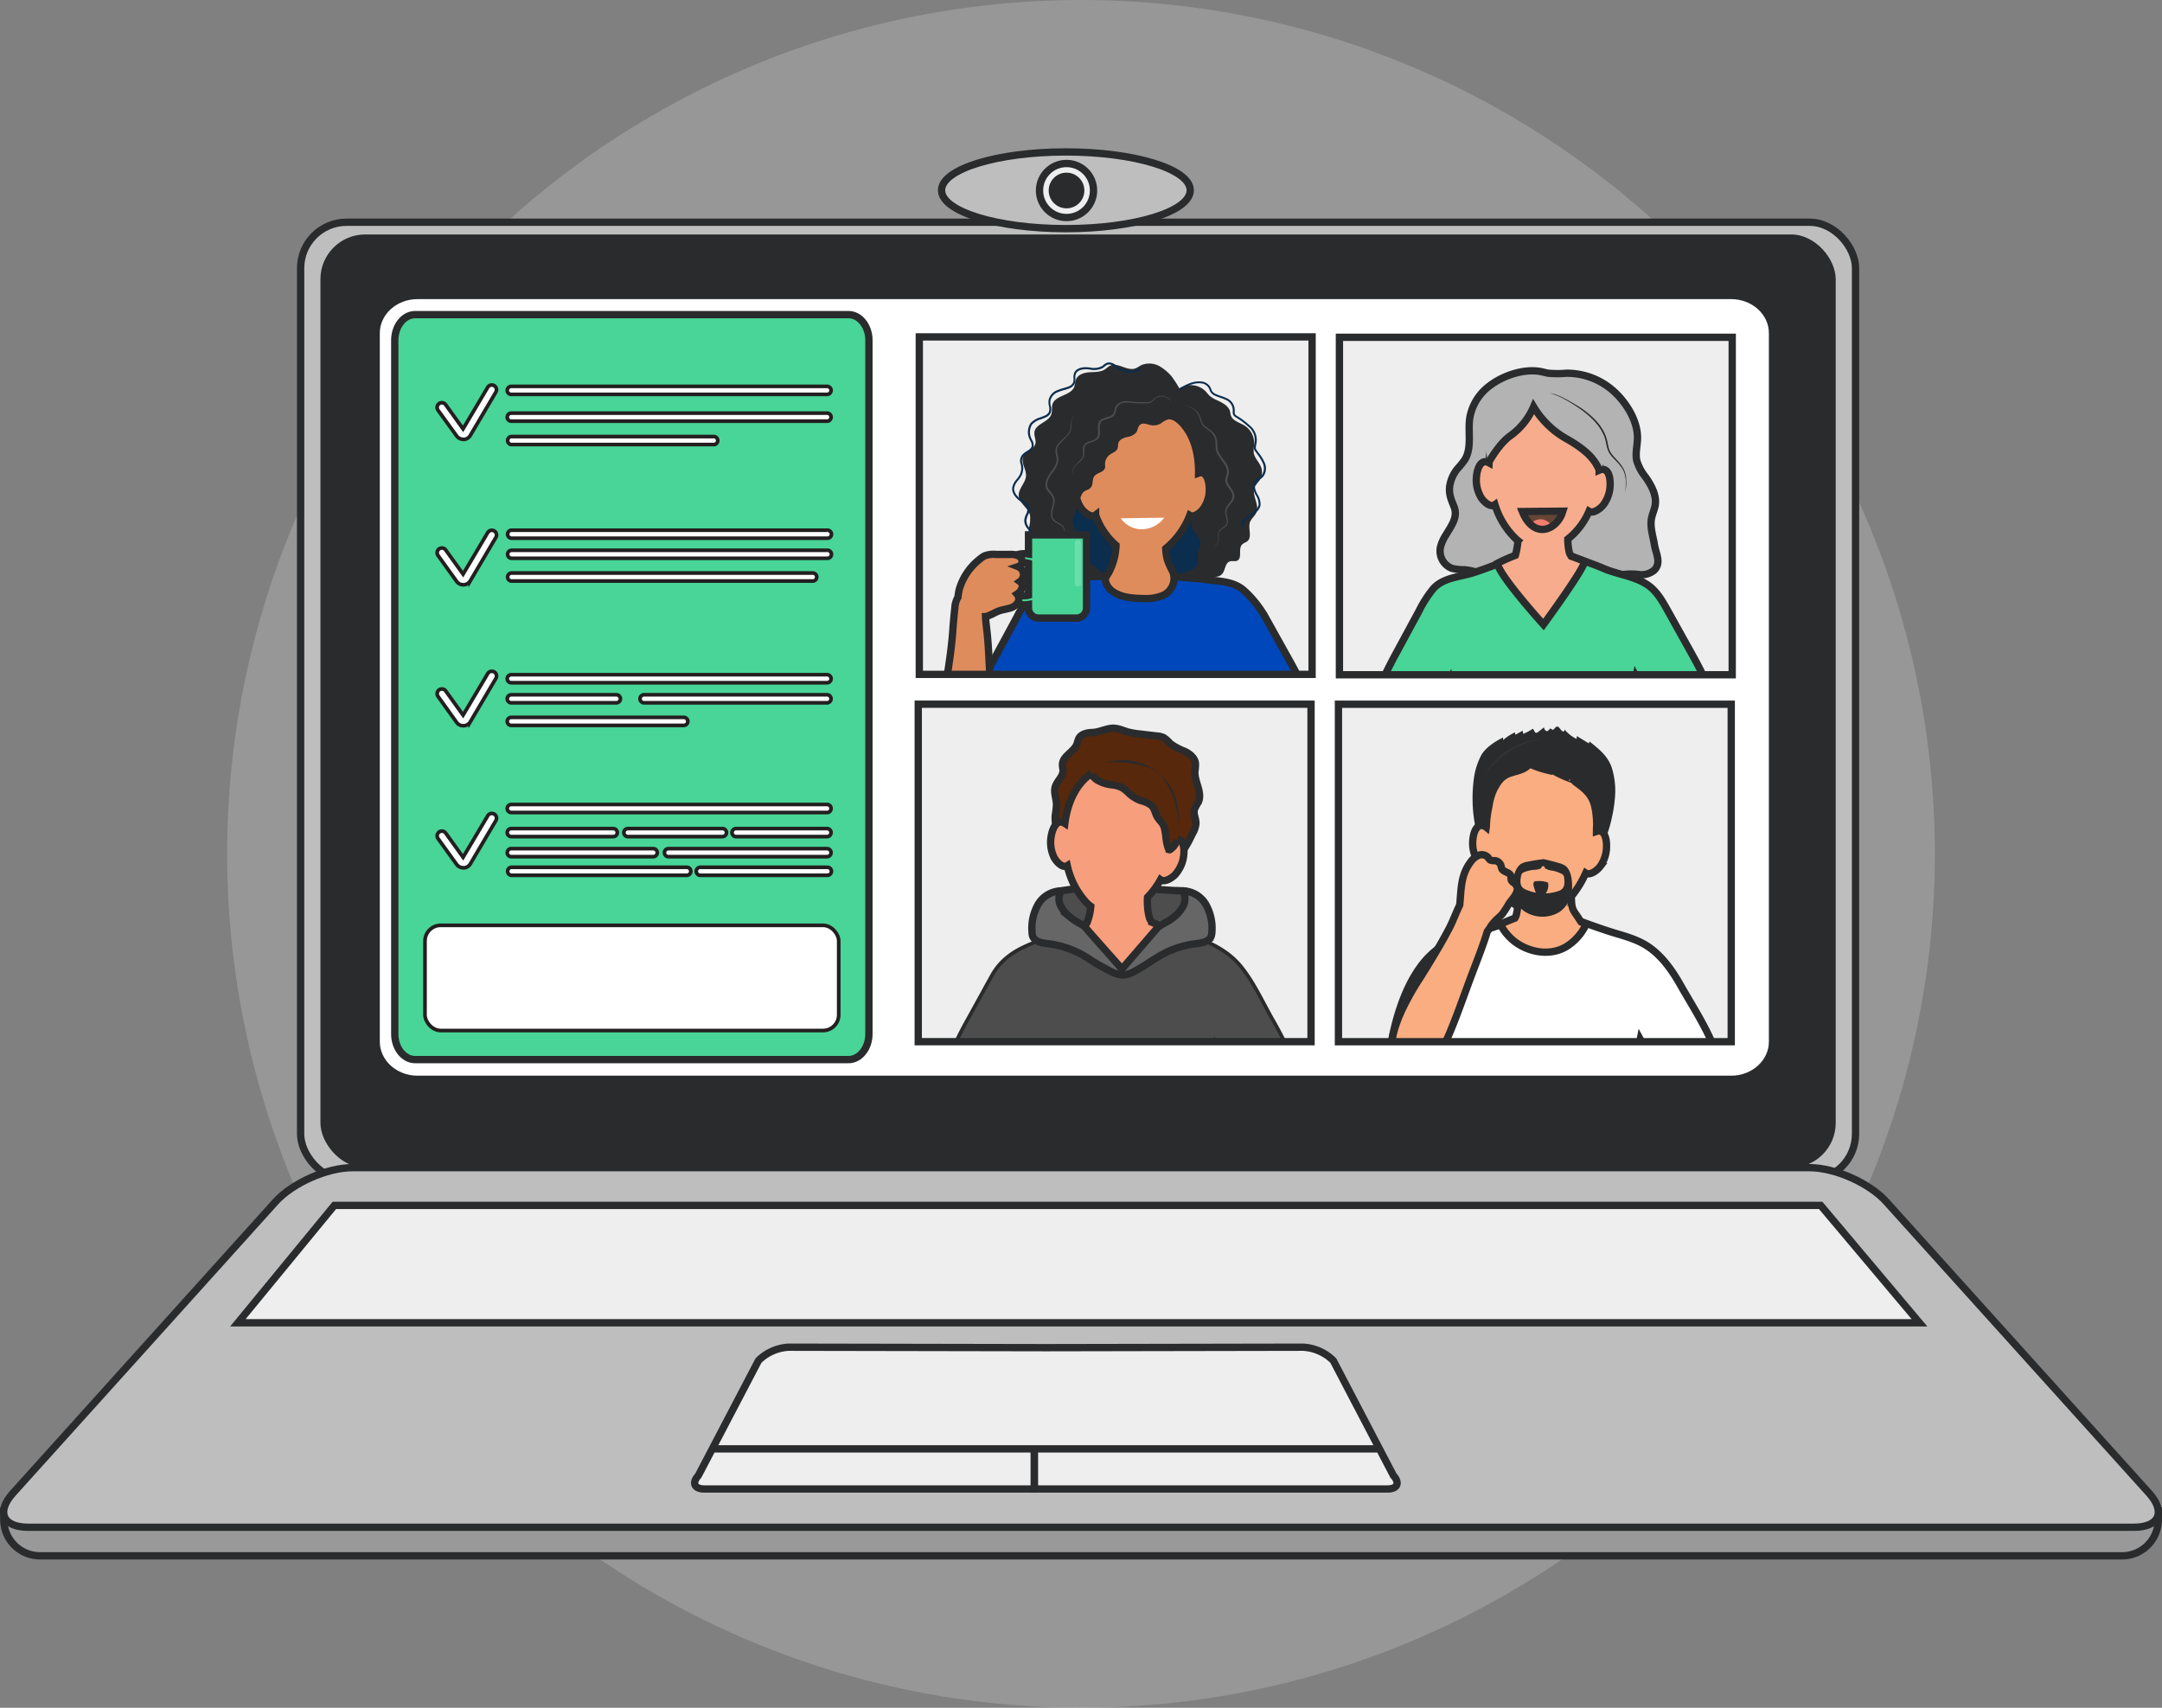 <svg xmlns="http://www.w3.org/2000/svg" xmlns:xlink="http://www.w3.org/1999/xlink" viewBox="0 0 591.38 467.12"><rect x="0" y="0" width="591.38" height="467.12" fill="#808080" stroke="none"/><defs><style>.b7c3a7ad-b8d4-43b4-8a36-eba85fd1a13f,.bca53933-c721-45af-832d-30d078221290{fill:#eee;}.a9828599-bbd1-424d-b846-71785aba0971,.aa44a750-80b6-4e8f-9ed3-13742f69fe3e,.accb0e34-e1bd-488e-93de-4b548c52a0aa,.af30e1c6-d9af-4e34-88fb-7aac84188ca5,.b11f12cb-7368-4840-95fa-86ce4ae4dce8,.bb88b672-d9b9-4428-89c1-0823508baa74,.bca53933-c721-45af-832d-30d078221290,.bcd505fd-2468-4b48-b375-818d0ac650f1,.bcfe83b5-84c2-4751-830d-dd7aa879cada,.bd35417c-8d20-420e-bbfb-6cbd0b638f6d,.bf05c9dc-451d-4205-bc7d-894670be4f3d,.e075a2c8-7f8c-4d56-b4e0-631a4c566246,.e54e601f-a5be-437a-a336-249bd54d599e,.f5757036-d523-45e0-84f2-b4190fd5a7a0,.fa695291-d519-489c-b513-8160dbb3dc4f,.fd98a047-5c2e-4fdd-b473-44314fe5738f{stroke:#2a2b2c;}.a9828599-bbd1-424d-b846-71785aba0971,.aa44a750-80b6-4e8f-9ed3-13742f69fe3e,.accb0e34-e1bd-488e-93de-4b548c52a0aa,.af30e1c6-d9af-4e34-88fb-7aac84188ca5,.b11f12cb-7368-4840-95fa-86ce4ae4dce8,.bb88b672-d9b9-4428-89c1-0823508baa74,.bbeedf20-f93a-4f9f-8792-fd622bfb6f5d,.bca53933-c721-45af-832d-30d078221290,.bcd505fd-2468-4b48-b375-818d0ac650f1,.bcfe83b5-84c2-4751-830d-dd7aa879cada,.bd35417c-8d20-420e-bbfb-6cbd0b638f6d,.bf05c9dc-451d-4205-bc7d-894670be4f3d,.e075a2c8-7f8c-4d56-b4e0-631a4c566246,.e54e601f-a5be-437a-a336-249bd54d599e,.f5757036-d523-45e0-84f2-b4190fd5a7a0,.fa695291-d519-489c-b513-8160dbb3dc4f,.fd98a047-5c2e-4fdd-b473-44314fe5738f{stroke-miterlimit:10;}.a9828599-bbd1-424d-b846-71785aba0971,.aa44a750-80b6-4e8f-9ed3-13742f69fe3e,.accb0e34-e1bd-488e-93de-4b548c52a0aa,.af30e1c6-d9af-4e34-88fb-7aac84188ca5,.b11f12cb-7368-4840-95fa-86ce4ae4dce8,.bb88b672-d9b9-4428-89c1-0823508baa74,.bca53933-c721-45af-832d-30d078221290,.bcd505fd-2468-4b48-b375-818d0ac650f1,.bcfe83b5-84c2-4751-830d-dd7aa879cada,.bd35417c-8d20-420e-bbfb-6cbd0b638f6d,.bf05c9dc-451d-4205-bc7d-894670be4f3d,.e075a2c8-7f8c-4d56-b4e0-631a4c566246,.e54e601f-a5be-437a-a336-249bd54d599e,.fa695291-d519-489c-b513-8160dbb3dc4f,.fd98a047-5c2e-4fdd-b473-44314fe5738f{stroke-width:2px;}.bb88b672-d9b9-4428-89c1-0823508baa74,.ecc466ef-b116-4de9-82bd-2c971360f804{fill:#664536;}.a54f7a77-a066-44e8-89a7-e0e38159e74f,.bcfe83b5-84c2-4751-830d-dd7aa879cada,.f7a9a5d3-f8bd-4a13-b7a3-5bf25ee7d8a4{fill:#57280c;}.beadc1b2-1a32-48c7-85cc-24b895465732,.f846f198-aa81-4a1d-813e-0a7bc42c08d0{isolation:isolate;}.f846f198-aa81-4a1d-813e-0a7bc42c08d0{fill:#cbcdcc;opacity:0.3;}.a0ae8898-37d8-4455-8ab3-8965ab25f809,.e54e601f-a5be-437a-a336-249bd54d599e{fill:#bebebe;}.a470cc21-3185-4f32-8b64-683a65e49010{fill:#2a2b2c;}.b1bd8b07-04e9-43a5-a92f-cbdbe27c38d9,.bbeedf20-f93a-4f9f-8792-fd622bfb6f5d,.e075a2c8-7f8c-4d56-b4e0-631a4c566246{fill:#fff;}.fd98a047-5c2e-4fdd-b473-44314fe5738f{fill:#999;}.b11f12cb-7368-4840-95fa-86ce4ae4dce8,.b46d0cb5-96fa-4d42-aab0-ca7b2bc29c24{fill:#48d597;}.bbeedf20-f93a-4f9f-8792-fd622bfb6f5d{stroke:#231f20;}.a9828599-bbd1-424d-b846-71785aba0971,.f5757036-d523-45e0-84f2-b4190fd5a7a0{fill:none;}.f956620e-e99a-4002-939e-06e688c63bda{clip-path:url(#a712ec96-9244-4c61-b3cd-bec0a9d7049d);}.ae251edb-4fb2-4bd0-b41b-18a17875ca6a,.bf05c9dc-451d-4205-bc7d-894670be4f3d,.e708a3d5-f357-4596-b684-bb128dd1a216{fill:#b3b3b3;}.a4dede1d-f36b-4468-a09a-f8e087a5fa21,.ae251edb-4fb2-4bd0-b41b-18a17875ca6a,.f7a9a5d3-f8bd-4a13-b7a3-5bf25ee7d8a4{mix-blend-mode:multiply;}.aa44a750-80b6-4e8f-9ed3-13742f69fe3e{fill:#f7ac8d;}.b417da62-b307-45be-bcd8-f3bee823600d{clip-path:url(#ea99d3d6-10a3-4c2c-a0f9-e5ab34a017bc);}.b249bf20-1565-44b0-914d-78d5a982fe91{fill:#f47d6c;}.b0a38d4a-e427-48c5-8c6e-3d0cadff0055{clip-path:url(#ab8223c4-f22e-4a1b-8935-56dc6af5e6fc);}.af30e1c6-d9af-4e34-88fb-7aac84188ca5,.ef6a5a24-3c76-4c38-8543-54bc83b92edd{fill:#faad80;}.a6b86d0b-e526-477a-a95d-bb08598ac26c{mix-blend-mode:screen;}.a94fb67c-458a-41c8-9966-982382225ac4{fill:#333;}.bce25789-87f3-497d-95cb-175663551e62{clip-path:url(#ac3b8a28-2dae-486d-beb2-01b3f37c1d23);}.a4dede1d-f36b-4468-a09a-f8e087a5fa21,.efcdcf5e-7579-42d5-ad44-9ea581f3e823{fill:#0b2d4e;}.be0640c4-51b5-4e8f-b087-87f6b5781009{fill:#0047bb;}.accb0e34-e1bd-488e-93de-4b548c52a0aa{fill:#df8c5d;}.b694d8c4-d54a-4c02-aa2a-b15d1ca54414,.bd35417c-8d20-420e-bbfb-6cbd0b638f6d{fill:#4d4d4d;}.b7edb846-0627-47b2-8042-63d327ea8fd5{opacity:0.2;}.b69c83d2-76a6-4bf1-beb9-cbbb6f412f07{clip-path:url(#b302f0a4-6958-41b8-960f-4d0e5f141bba);}.bfb96a5a-b827-4d99-8f24-ebfb2e0ee700{clip-path:url(#efa81275-de19-4616-837b-a26fce7a2c15);}.bcd505fd-2468-4b48-b375-818d0ac650f1{fill:#666;}.fa695291-d519-489c-b513-8160dbb3dc4f{fill:#f79e7d;}</style><clipPath id="a712ec96-9244-4c61-b3cd-bec0a9d7049d" transform="translate(-20.15 -0.58)"><rect class="bca53933-c721-45af-832d-30d078221290" x="386.53" y="92.84" width="107.44" height="92.31"/></clipPath><clipPath id="ea99d3d6-10a3-4c2c-a0f9-e5ab34a017bc" transform="translate(-20.15 -0.58)"><path class="bb88b672-d9b9-4428-89c1-0823508baa74" d="M447.67,140.4c-1.59,5.33-8,7.83-11.12.1Z"/></clipPath><clipPath id="ab8223c4-f22e-4a1b-8935-56dc6af5e6fc" transform="translate(-20.15 -0.58)"><rect class="bca53933-c721-45af-832d-30d078221290" x="386.26" y="193.21" width="107.44" height="92.31"/></clipPath><clipPath id="ac3b8a28-2dae-486d-beb2-01b3f37c1d23" transform="translate(-20.15 -0.58)"><rect class="bca53933-c721-45af-832d-30d078221290" x="271.61" y="92.73" width="107.44" height="92.31"/></clipPath><clipPath id="b302f0a4-6958-41b8-960f-4d0e5f141bba" transform="translate(-20.15 -0.58)"><rect class="bca53933-c721-45af-832d-30d078221290" x="271.32" y="193.2" width="107.44" height="92.31"/></clipPath><clipPath id="efa81275-de19-4616-837b-a26fce7a2c15" transform="translate(-20.15 -0.58)"><path class="bcfe83b5-84c2-4751-830d-dd7aa879cada" d="M323.13,248.27a22.35,22.35,0,0,1-7.71-5.16,18.12,18.12,0,0,1-4.15-9.59,13,13,0,0,0-1.46-5,8.75,8.75,0,0,1-1-5,26.18,26.18,0,0,0,.32-2.79c0-1.67-.8-3.35-.33-4.94s2.09-2.73,2.13-4.37c0-.56-.17-1.11-.17-1.67,0-2.4,3.21-3.5,4-5.74a10.92,10.92,0,0,1,.46-1.4c.63-1.28,2.28-1.62,3.71-1.68,1.95-.07,3.51-1,5.36-1.15,1.48-.12,2.89.55,4.32,1a24,24,0,0,0,3.59.6l4.35.51a5.17,5.17,0,0,1,2,.5,10.81,10.81,0,0,1,1.73,1.59,16.69,16.69,0,0,0,4,2.14c1.36.67,2.7,1.77,2.87,3.28a12.27,12.27,0,0,1-.16,2.17c-.16,2.87,2.15,5.81.94,8.42a13.48,13.48,0,0,0-1.07,2c-.33,1.25.44,2.53.42,3.81a6.38,6.38,0,0,1-.89,2.72l-1,2c-1.76,3.46-4.33,6.18-6.63,9.26-3.33,4.46-9,11.14-15.43,8.56Z"/></clipPath></defs><title>video_call</title><g class="beadc1b2-1a32-48c7-85cc-24b895465732"><g id="a2779fd3-cc46-418e-8b33-dd0491bb0f51" data-name="Layer 8"><circle class="f846f198-aa81-4a1d-813e-0a7bc42c08d0" cx="295.69" cy="233.56" r="233.56"/><rect class="e54e601f-a5be-437a-a336-249bd54d599e" x="82.23" y="60.79" width="425.32" height="261.93" rx="12.56"/><rect class="a470cc21-3185-4f32-8b64-683a65e49010" x="87.65" y="64.13" width="414.48" height="255.26" rx="12.24"/><path class="e075a2c8-7f8c-4d56-b4e0-631a4c566246" d="M505,285.53c0,5.65-5.08,10.28-11.28,10.28H134.32c-6.2,0-11.28-4.63-11.28-10.28V91.68c0-5.66,5.08-10.28,11.28-10.28H493.7C499.9,81.4,505,86,505,91.68Z" transform="translate(-20.15 -0.58)"/><path class="fd98a047-5c2e-4fdd-b473-44314fe5738f" d="M21.19,413.89c0,.21,0,.43,0,.65v1.74A9.89,9.89,0,0,0,31,426.14H600.66a9.88,9.88,0,0,0,9.85-9.86v-1.74c0-.22,0-.44,0-.65Z" transform="translate(-20.15 -0.58)"/><path class="e54e601f-a5be-437a-a336-249bd54d599e" d="M536.11,329.29c-4.62-5.13-14.05-9.32-21-9.32H116.53c-6.91,0-16.34,4.19-21,9.32L23.69,409c-4.62,5.13-2.76,9.33,4.15,9.33h576c6.9,0,8.77-4.2,4.15-9.33Z" transform="translate(-20.15 -0.58)"/><path class="bca53933-c721-45af-832d-30d078221290" d="M401.3,404.2l-16.45-31.46a12.69,12.69,0,0,0-8.23-3.66l-70.39.13-70.38-.13a12.69,12.69,0,0,0-8.23,3.66L211.16,404.2c-1.81,2-1.08,3.66,1.63,3.66H399.68C402.39,407.86,403.12,406.21,401.3,404.2Z" transform="translate(-20.15 -0.58)"/><polygon class="bca53933-c721-45af-832d-30d078221290" points="525.04 361.82 65.07 361.82 91.45 329.72 498.02 329.72 525.04 361.82"/><polyline class="e54e601f-a5be-437a-a336-249bd54d599e" points="195.04 396.31 282.89 396.31 282.89 407.28 282.96 407.28 282.96 396.31 377.13 396.31"/><path class="b11f12cb-7368-4840-95fa-86ce4ae4dce8" d="M257.83,283.41c0,3.85-2.51,7-5.57,7H133.69c-3.06,0-5.56-3.14-5.56-7V93.64c0-3.85,2.5-7,5.56-7H252.26c3.06,0,5.57,3.15,5.57,7Z" transform="translate(-20.15 -0.58)"/><rect class="bbeedf20-f93a-4f9f-8792-fd622bfb6f5d" x="116.25" y="253.11" width="113.17" height="28.77" rx="4.29"/><path class="bbeedf20-f93a-4f9f-8792-fd622bfb6f5d" d="M146.84,237.93a2.22,2.22,0,0,1-1.78-.91L140,230a1.29,1.29,0,1,1,2.09-1.51l4.73,6.58,6.75-11.36a1.28,1.28,0,0,1,1.77-.45,1.3,1.3,0,0,1,.45,1.77l-7,11.86a2.21,2.21,0,0,1-1.8,1.08Z" transform="translate(-20.15 -0.58)"/><path class="bbeedf20-f93a-4f9f-8792-fd622bfb6f5d" d="M146.84,160.53a2.2,2.2,0,0,1-1.78-.92L140,152.56a1.29,1.29,0,1,1,2.09-1.51l4.73,6.58,6.75-11.37a1.29,1.29,0,1,1,2.22,1.32l-7,11.87a2.23,2.23,0,0,1-1.8,1.08Z" transform="translate(-20.15 -0.58)"/><path class="bbeedf20-f93a-4f9f-8792-fd622bfb6f5d" d="M146.84,199.09a2.19,2.19,0,0,1-1.78-.91L140,191.12a1.29,1.29,0,1,1,2.09-1.51l4.73,6.58,6.75-11.36a1.29,1.29,0,0,1,2.22,1.32l-7,11.87a2.2,2.2,0,0,1-1.8,1.07Z" transform="translate(-20.15 -0.58)"/><path class="bbeedf20-f93a-4f9f-8792-fd622bfb6f5d" d="M146.84,120.74a2.2,2.2,0,0,1-1.78-.92l-5.07-7a1.29,1.29,0,1,1,2.09-1.51l4.73,6.58,6.75-11.37a1.29,1.29,0,0,1,2.22,1.32l-7,11.87a2.2,2.2,0,0,1-1.8,1.07Z" transform="translate(-20.15 -0.58)"/><ellipse class="a0ae8898-37d8-4455-8ab3-8965ab25f809" cx="291.56" cy="52.05" rx="34.01" ry="10.49"/><ellipse class="a9828599-bbd1-424d-b846-71785aba0971" cx="291.56" cy="52.05" rx="34.01" ry="10.49"/><circle class="bca53933-c721-45af-832d-30d078221290" cx="291.73" cy="52.11" r="7.39"/><circle class="a470cc21-3185-4f32-8b64-683a65e49010" cx="291.73" cy="52.11" r="4.88"/><rect class="b7c3a7ad-b8d4-43b4-8a36-eba85fd1a13f" x="366.38" y="92.26" width="107.44" height="92.31"/><g class="f956620e-e99a-4002-939e-06e688c63bda"><path class="bf05c9dc-451d-4205-bc7d-894670be4f3d" d="M438.8,156.27a55.14,55.14,0,0,0-7,1.24c-1.93.4-3.9,1.12-5.86.32a16,16,0,0,0-5.23-1.41,13.47,13.47,0,0,1-3.48-.4,5.1,5.1,0,0,1-3.1-5.61,10.72,10.72,0,0,1,1.52-3.49c1.37-2.36,3.4-4.86,2.23-7.74-.74-1.83-1.4-3.28-1.22-5.32a9.71,9.71,0,0,1,2.18-5.08,23.83,23.83,0,0,0,2-2.48c2-3.3.77-7.59,1.35-11.43a13.85,13.85,0,0,1,5.27-8.64c3.67-2.89,9.52-4.92,14.21-4,.38.07.75.17,1.13.26s.58.13.88.18a26.71,26.71,0,0,0,4.9,0,19.12,19.12,0,0,1,12.8,4.77c3.49,3.08,6.69,8.08,6.68,12.88,0,2.09-.65,4.21-.2,6.25a12.94,12.94,0,0,0,2.4,4.49c1.6,2.3,3.1,5,2.64,7.74-.21,1.22-.78,2.34-1,3.55-.48,2.37.42,4.9.79,7.23s2,5-.1,7a5.35,5.35,0,0,1-4.07,1.16,16.18,16.18,0,0,0-4.34,0,17.23,17.23,0,0,0-2.84,1.11,13.08,13.08,0,0,1-6.49.89c-2.72-.32-5.24-1.48-7.8-2.38A19.65,19.65,0,0,0,438.8,156.27Z" transform="translate(-20.15 -0.58)"/><path class="ae251edb-4fb2-4bd0-b41b-18a17875ca6a" d="M457.34,143.8a20.93,20.93,0,0,0-1.29,3.25c-.61,3.41,3.11,6.59,2.26,9.95a5.24,5.24,0,0,1-3.53,3.42,14.39,14.39,0,0,1-5.07.45,95.74,95.74,0,0,1-17.21-2.14,16.88,16.88,0,0,1-6.89-2.78,2.61,2.61,0,0,1-.8-.89,2.54,2.54,0,0,1-.14-1.52c.44-2.73,2.62-4.86,3.48-7.49,1.06-3.22,0-6.8.79-10.1a11.18,11.18,0,0,1,5.48-7,16.61,16.61,0,0,1,8.82-1.89A13,13,0,0,1,454,133C456,136.09,458.75,140,457.34,143.8Z" transform="translate(-20.15 -0.58)"/><path class="b46d0cb5-96fa-4d42-aab0-ca7b2bc29c24" d="M491.64,203.89c-1-8.84-4.26-16.44-8.59-24.2l-6.68-12c-1.51-2.7-3.08-5.54-5.74-7.25-3.6-2.32-8-2.71-11.89-4.39-2.56-1.11-5.91-2.2-8.49-3.25-5.18-2.1-9.19-2.81-14.35-.54a124.8,124.8,0,0,1-12.79,5c-3.63,1.13-8.2,1.31-10.87,4.31a31.35,31.35,0,0,0-3.93,6.11l-6.53,12.07c-4.23,7.81-7.38,15.45-8.28,24.31-.25,2.43-.24,6.36,2.92,6.75a7.57,7.57,0,0,0,4.06-.62c4.22-1.86,7.23-7.18,9.35-10.73,1.92-3.24,3.65-6.58,5.33-9.94.48-1,1-1.92,1.49-2.87.78,4.52,2,9,2.05,13.69a113.12,113.12,0,0,1-.49,16.87,45.51,45.51,0,0,1-1.82,8.33c-.49,1.5-2.13,5-.35,5.91,7.42,3.87,15.74,5,23.88,5.64l2.09.15v0h.29v0l2.1-.15c8.13-.6,16.45-1.77,23.87-5.64a1.23,1.23,0,0,0,.76-1.85c-1.57-4.16-3.1-8-3.47-12.39a120.25,120.25,0,0,1-.39-13.69c.08-3.08.28-6.16.59-9.22a49.52,49.52,0,0,1,1.63-7.16c.11-.47.21-.95.3-1.43.69,1.31,1.43,2.6,2.11,3.93,1.72,3.34,3.49,6.66,5.46,9.87,2.16,3.53,5.23,8.81,9.48,10.62a7.59,7.59,0,0,0,4.06.57C492,210.26,491.92,206.33,491.64,203.89Z" transform="translate(-20.15 -0.58)"/><path class="a9828599-bbd1-424d-b846-71785aba0971" d="M491.64,203.89c-1-8.84-4.26-16.44-8.59-24.2l-6.68-12c-1.51-2.7-3.08-5.54-5.74-7.25-3.6-2.32-8-2.71-11.89-4.39-2.56-1.11-5.91-2.2-8.49-3.25-5.18-2.1-9.19-2.81-14.35-.54a124.8,124.8,0,0,1-12.79,5c-3.63,1.13-8.2,1.31-10.87,4.31a31.35,31.35,0,0,0-3.93,6.11l-6.53,12.07c-4.23,7.81-7.38,15.45-8.28,24.31-.25,2.43-.24,6.36,2.92,6.75a7.57,7.57,0,0,0,4.06-.62c4.22-1.86,7.23-7.18,9.35-10.73,1.92-3.24,3.65-6.58,5.33-9.94.48-1,1-1.92,1.49-2.87.78,4.52,2,9,2.05,13.69a113.12,113.12,0,0,1-.49,16.87,45.51,45.51,0,0,1-1.82,8.33c-.49,1.5-2.13,5-.35,5.91,7.42,3.87,15.74,5,23.88,5.64l2.09.15v0h.29v0l2.1-.15c8.13-.6,16.45-1.77,23.87-5.64a1.23,1.23,0,0,0,.76-1.85c-1.57-4.16-3.1-8-3.47-12.39a120.25,120.25,0,0,1-.39-13.69c.08-3.08.28-6.16.59-9.22a49.52,49.52,0,0,1,1.63-7.16c.11-.47.21-.95.3-1.43.69,1.31,1.43,2.6,2.11,3.93,1.72,3.34,3.49,6.66,5.46,9.87,2.16,3.53,5.23,8.81,9.48,10.62a7.59,7.59,0,0,0,4.06.57C492,210.26,491.92,206.33,491.64,203.89Z" transform="translate(-20.15 -0.58)"/><path class="aa44a750-80b6-4e8f-9ed3-13742f69fe3e" d="M457.57,129.2c0-.3,0-.59.05-.88a27.91,27.91,0,0,0-.79-8.35c-2.84-10.45-15.54-13.65-23.64-6.66-3.68,3.18-5.48,8.35-5.73,13.87-2.92-1.62-3.86,3.64-3.36,6.27a9.6,9.6,0,0,0,1.11,3.11c.69,1.15,2.6,3,3.86,2.06a21.65,21.65,0,0,0,6.1,9.71l.19.15a21,21,0,0,1-.71,4c-2.65,1-4.91,2.18-4.91,2.18.45,3.35,12.6,16.75,12.6,16.75s11.67-15.92,11.19-17.3c0,0-1.52-.64-3.61-1.38a4.08,4.08,0,0,1-.52-1.07,16.93,16.93,0,0,1-.41-3.61,19.41,19.41,0,0,0,5.81-7.62c1.17.73,3.1-.72,3.88-1.7a9.39,9.39,0,0,0,1.5-2.94C461,133.24,460.78,127.81,457.57,129.2Z" transform="translate(-20.15 -0.58)"/><path class="e708a3d5-f357-4596-b684-bb128dd1a216" d="M460.23,124a24.5,24.5,0,0,0,.64-4.82c.05-3.19-1-6.31-3.82-8-2.53-1.56-5.79-2.27-8.43-2.94-3.4-.88-7-1.78-10.5-1.2a13.54,13.54,0,0,0-11.21,12.71,19.22,19.22,0,0,0,.33,7.55c.78-1.3,3.07-5.26,5.93-7.38a18.89,18.89,0,0,0,6.47-8,24.57,24.57,0,0,0,8.56,8.5c6.4,3.56,8.22,6.13,9.45,8.89A26.94,26.94,0,0,0,460.23,124Z" transform="translate(-20.15 -0.58)"/><path class="a9828599-bbd1-424d-b846-71785aba0971" d="M427.24,127.23c.78-1.3,3.07-5.26,5.93-7.38a18.89,18.89,0,0,0,6.47-8,24.57,24.57,0,0,0,8.56,8.5c6.4,3.56,8.22,6.13,9.45,8.89" transform="translate(-20.15 -0.58)"/><path class="a470cc21-3185-4f32-8b64-683a65e49010" d="M444.06,108.13a9.16,9.16,0,0,1,1.14.22,10.69,10.69,0,0,1,1.09.36,21,21,0,0,1,2.11,1c.68.35,1.35.74,2,1.12s1.32.79,2,1.21a25.28,25.28,0,0,1,3.62,2.9,14.22,14.22,0,0,1,2.83,3.7,10.62,10.62,0,0,1,.84,2.19c.21.76.3,1.53.5,2.25a5,5,0,0,0,.38,1,6.18,6.18,0,0,0,.62.92c.24.29.49.57.75.85s.52.57.77.86a11.26,11.26,0,0,1,1.4,1.87,6.08,6.08,0,0,1,.49,1.07,7.5,7.5,0,0,1,.29,1.13,11.55,11.55,0,0,1,.09,1.16,11.16,11.16,0,0,1,0,1.16c0,.38-.06.77-.11,1.15s-.11.76-.17,1.14c.07-.77.13-1.53.15-2.3,0-.38,0-.76,0-1.14a8.39,8.39,0,0,0-.16-1.12,6,6,0,0,0-.81-2.09,11.77,11.77,0,0,0-1.41-1.77c-.51-.56-1.06-1.09-1.57-1.69a6.83,6.83,0,0,1-.68-1,5.92,5.92,0,0,1-.44-1.12c-.22-.76-.31-1.52-.51-2.24a10.28,10.28,0,0,0-.35-1.07,9.41,9.41,0,0,0-.47-1,12.94,12.94,0,0,0-1.2-1.9,17.31,17.31,0,0,0-1.51-1.7,26.58,26.58,0,0,0-3.51-2.91c-.62-.43-1.26-.85-1.91-1.25s-1.3-.81-2-1.18a19.64,19.64,0,0,0-2-1c-.35-.15-.7-.29-1.07-.41A10,10,0,0,0,444.06,108.13Z" transform="translate(-20.15 -0.58)"/></g><rect class="a9828599-bbd1-424d-b846-71785aba0971" x="366.38" y="92.26" width="107.44" height="92.31"/><path class="ecc466ef-b116-4de9-82bd-2c971360f804" d="M447.67,140.4c-1.59,5.33-8,7.83-11.12.1Z" transform="translate(-20.15 -0.58)"/><g class="b417da62-b307-45be-bcd8-f3bee823600d"><path class="b249bf20-1565-44b0-914d-78d5a982fe91" d="M445,145.65c-.08,1.14-1.66,2-3.53,1.83s-3.31-1.16-3.23-2.3a3.37,3.37,0,0,1,3.52-2.55C443.63,142.76,445.08,144.5,445,145.65Z" transform="translate(-20.15 -0.58)"/></g><path class="a9828599-bbd1-424d-b846-71785aba0971" d="M447.67,140.4c-1.59,5.33-8,7.83-11.12.1Z" transform="translate(-20.15 -0.58)"/><rect class="b7c3a7ad-b8d4-43b4-8a36-eba85fd1a13f" x="366.11" y="192.63" width="107.44" height="92.31"/><g class="b0a38d4a-e427-48c5-8c6e-3d0cadff0055"><path class="b1bd8b07-04e9-43a5-a92f-cbdbe27c38d9" d="M493.46,303a60.56,60.56,0,0,0-5.28-17.83c-2.53-5.6-5.86-10.67-8.85-16l0,0c-2.13-3.59-4.63-7.05-8.08-9.47s-7.46-3.22-11.41-4.52c-3-1-6-2.05-9-3.22-5.33-2.1-9.46-2.81-14.78-.53a104.78,104.78,0,0,1-10.45,3.74c-3.45,1.06-7.07,1.81-10.21,3.66a23,23,0,0,0-6.91,6.48c-4.44,6.19-6.87,14.78-8.09,22.21a19.22,19.22,0,0,0-.21,6.37,8,8,0,0,0,3.18,5.36c2.39,1.62,5.7,1.34,8.24,0a19.11,19.11,0,0,0,6.13-6c-.58.8.59,5.25.61,6.26a110.59,110.59,0,0,1-.5,16.88,44.14,44.14,0,0,1-1.89,8.32c-.5,1.51-2.19,5-.35,5.91,7.64,3.88,16.21,5,24.59,5.64l2.16.15v0h.29v0l2.16-.15c8.38-.6,16.95-1.76,24.59-5.64a1.61,1.61,0,0,0,.93-.86,1.55,1.55,0,0,0-.14-1c-1.61-4.16-3.19-8-3.58-12.39a120.25,120.25,0,0,1-.4-13.69c.08-3.08.29-6.15.61-9.22a49.81,49.81,0,0,1,1.67-7.15c.12-.48.23-1,.32-1.44.71,1.31,1.47,2.61,2.17,3.93,1.77,3.35,3.6,6.67,5.62,9.88,2.23,3.52,5.39,8.8,9.77,10.61a7.93,7.93,0,0,0,4.18.57C493.78,309.4,493.74,305.47,493.46,303Z" transform="translate(-20.15 -0.58)"/><path class="a9828599-bbd1-424d-b846-71785aba0971" d="M493.46,303a60.56,60.56,0,0,0-5.28-17.83c-2.53-5.6-5.86-10.67-8.85-16l0,0c-2.13-3.59-4.63-7.05-8.08-9.47s-7.46-3.22-11.41-4.52c-3-1-6-2.05-9-3.22-5.33-2.1-9.46-2.81-14.78-.53a104.78,104.78,0,0,1-10.45,3.74c-3.45,1.06-7.07,1.81-10.21,3.66a23,23,0,0,0-6.91,6.48c-4.44,6.19-6.87,14.78-8.09,22.21a19.22,19.22,0,0,0-.21,6.37,8,8,0,0,0,3.18,5.36c2.39,1.62,5.7,1.34,8.24,0a19.11,19.11,0,0,0,6.13-6c-.58.8.59,5.25.61,6.26a110.59,110.59,0,0,1-.5,16.88,44.14,44.14,0,0,1-1.89,8.32c-.5,1.51-2.19,5-.35,5.91,7.64,3.88,16.21,5,24.59,5.64l2.16.15v0h.29v0l2.16-.15c8.38-.6,16.95-1.76,24.59-5.64a1.61,1.61,0,0,0,.93-.86,1.55,1.55,0,0,0-.14-1c-1.61-4.16-3.19-8-3.58-12.39a120.25,120.25,0,0,1-.4-13.69c.08-3.08.29-6.15.61-9.22a49.81,49.81,0,0,1,1.67-7.15c.12-.48.23-1,.32-1.44.71,1.31,1.47,2.61,2.17,3.93,1.77,3.35,3.6,6.67,5.62,9.88,2.23,3.52,5.39,8.8,9.77,10.61a7.93,7.93,0,0,0,4.18.57C493.78,309.4,493.74,305.47,493.46,303Z" transform="translate(-20.15 -0.58)"/><path class="a470cc21-3185-4f32-8b64-683a65e49010" d="M461.82,219.48a35.36,35.36,0,0,1-.53,3.62c-1.55,7.87-4.46,14.06-12.25,16.32-5.07,1.47-10.49.46-15.45-1.32-5.65-2-9-5.64-10-12a40.18,40.18,0,0,1-.19-13.22,19.28,19.28,0,0,1,1.9-5.69c1.16-2.11,3.89-3.87,6-4.88l0,.69a13.52,13.52,0,0,1,3.27-2.1l.06.67,2-1.11a2.55,2.55,0,0,1,.15.86,14.28,14.28,0,0,0,2.62-1.39c.44.27.47,1.14,1,1.11a.8.8,0,0,0,.37-.18c.58-.42,1.14-.86,1.68-1.33.12.52.51,1.18,1,1s.51-.73.87-.63c.16,0,.25.2.4.26.47.2.72-.63,1.2-.8.78-.28,1.09,1.23,1.91,1.33a.51.51,0,0,0,.26-.61,9.66,9.66,0,0,0,3.3,2.62l.09-.78,3.27,2,.19-.52c2.57,2.08,4.92,3.85,6.06,7.08A21.32,21.32,0,0,1,461.82,219.48Z" transform="translate(-20.15 -0.58)"/><path class="ef6a5a24-3c76-4c38-8543-54bc83b92edd" d="M449.85,213.36a.71.71,0,0,1,.3.18A.45.45,0,0,0,449.85,213.36Z" transform="translate(-20.15 -0.58)"/><path class="af30e1c6-d9af-4e34-88fb-7aac84188ca5" d="M456.84,228q0-.83.06-1.65a24,24,0,0,0-.47-4.93c-.69-3.4-2.56-4.91-5.24-6.86-.2-.15-.69-.7-1-1a.4.4,0,0,1,.09.21,33.06,33.06,0,0,1-6.57-3.15l0,.68a28.09,28.09,0,0,1-5.21-1.78c-1.2,1.62-3.38,1.92-5.16,2.5-2.35.76-3.35,2.18-4.51,4.31a16,16,0,0,0-1.4,4.72,31.19,31.19,0,0,0-.69,4.8c0,.33,0,.67-.05,1l-.06-.05c-3.16-2-4.06,3.49-3.49,6.19a9.56,9.56,0,0,0,1.16,3.09c.67,1.06,2.41,2.7,3.64,2.14,1.29,4.38,3.63,8.16,7.34,10.22a13.81,13.81,0,0,1-.37,2.39,3,3,0,0,1-.39.89c-2.18.84-3.94,1.65-3.94,1.65l.11.33a14.7,14.7,0,0,0,3.38,4.12c3.91,3.2,9.82,4.4,14.36,1.79a14.17,14.17,0,0,0,5.43-5.92v-.42l-1.24-.51c-.15-.22-.31-.45-.48-.72-1.39-2.24-1.94-2.29-2.13-4.84,0-.47-.05-.93-.07-1.4a26.47,26.47,0,0,0,3.84-6.16l.12-.26c1.17.78,3.12-.73,3.9-1.74a9.43,9.43,0,0,0,1.44-3C460,232.17,459.71,227,456.84,228Z" transform="translate(-20.15 -0.58)"/><path class="af30e1c6-d9af-4e34-88fb-7aac84188ca5" d="M453.88,253.27h0Z" transform="translate(-20.15 -0.58)"/><path class="af30e1c6-d9af-4e34-88fb-7aac84188ca5" d="M453.88,253.27h0Z" transform="translate(-20.15 -0.58)"/><path class="af30e1c6-d9af-4e34-88fb-7aac84188ca5" d="M453.89,253.28Z" transform="translate(-20.15 -0.58)"/><path class="a470cc21-3185-4f32-8b64-683a65e49010" d="M448.31,237.39a5.53,5.53,0,0,0-1.63-.71c-1.42-.42-2.86-.79-4.31-1.1l0,0s0,0,0,0c-1.48.17-2.94.41-4.39.7a4.94,4.94,0,0,0-1.69.55c-1.89,1.13-2.41,4.39-2.4,6.41a8.08,8.08,0,0,0,2.81,6.31,9,9,0,0,0,10.05.47,8.1,8.1,0,0,0,3.38-6C450.29,242,450.09,238.69,448.31,237.39Zm-1.9,6.93a13,13,0,0,1-2.9.6,6,6,0,0,0-1.6.17,5.84,5.84,0,0,0-1.58-.32,13.22,13.22,0,0,1-2.83-.86c-1.66-.71-1.59-2.14-1.29-3.69a1.68,1.68,0,0,1,.24-.67,1.57,1.57,0,0,1,.7-.45,9.53,9.53,0,0,1,2.52-.59,4.57,4.57,0,0,0,2.09-.46.48.48,0,1,1,.95,0,4.6,4.6,0,0,0,2,.66,9.55,9.55,0,0,1,2.45.82,1.53,1.53,0,0,1,.66.51,1.48,1.48,0,0,1,.18.69C448.2,242.34,448.13,243.77,446.41,244.32Z" transform="translate(-20.15 -0.58)"/><g class="a6b86d0b-e526-477a-a95d-bb08598ac26c"><path class="a94fb67c-458a-41c8-9966-982382225ac4" d="M426.09,212.83a18.61,18.61,0,0,1,2.89-4,20.57,20.57,0,0,1,1.82-1.68,22.3,22.3,0,0,1,2-1.45,20.63,20.63,0,0,1,2.16-1.21,15.32,15.32,0,0,1,2.31-.89,12.45,12.45,0,0,1,4.88-.53,15.62,15.62,0,0,0-4.76.9,20.81,20.81,0,0,0-4.33,2.15,22.65,22.65,0,0,0-2,1.4c-.64.49-1.25,1-1.84,1.58A26.6,26.6,0,0,0,426.09,212.83Z" transform="translate(-20.15 -0.58)"/></g><path class="a470cc21-3185-4f32-8b64-683a65e49010" d="M443.64,242.24a.49.49,0,0,0-.23-.32,7.3,7.3,0,0,0-3-.31.68.68,0,0,0-.81.57,1.6,1.6,0,0,0,.05.72c.25,1.13,1.08,3.93,2.7,2.7A3.82,3.82,0,0,0,443.64,242.24Z" transform="translate(-20.15 -0.58)"/><path class="af30e1c6-d9af-4e34-88fb-7aac84188ca5" d="M434.26,242.07a2.28,2.28,0,0,1-.68-.63c-.19-.38-.05-.85-.16-1.26-.31-1.06-2-1-2.48-2a5,5,0,0,1-.2-.76,2,2,0,0,0-1.71-1.44,2.46,2.46,0,0,1-1.3-.19,2.79,2.79,0,0,1-.53-.65,2.33,2.33,0,0,0-2.66-.58,5.37,5.37,0,0,0-2.19,1.88c-2.71,3.6-2.5,7.62-2.92,11.72-1,2-1.76,4.17-2.78,6.16-1.69,3.27-3.57,6.43-5.48,9.57-.94,1.56-1.92,3.1-2.89,4.64a73,73,0,0,0-4.89,8.82,41,41,0,0,0-1.76,4.67c-1.21,4-1.39,8.53,3.22,10.32,2.49,1,5.38.92,7.1-1.23a33.6,33.6,0,0,0,4.88-8.35c2.25-5.4,4.13-11,6.2-16.41,1.15-3,2.34-6.07,3.37-9.16.2-.6.39-1.21.58-1.84.52-.62.94-1.4,1.4-2a12.13,12.13,0,0,1,1.64-1.72,13.25,13.25,0,0,0,1.07-1.05,32.17,32.17,0,0,0,1.83-2.85C434,246.15,436.54,243.89,434.26,242.07Z" transform="translate(-20.15 -0.58)"/></g><rect class="a9828599-bbd1-424d-b846-71785aba0971" x="366.11" y="192.63" width="107.44" height="92.31"/><rect class="b7c3a7ad-b8d4-43b4-8a36-eba85fd1a13f" x="251.46" y="92.15" width="107.44" height="92.31"/><g class="bce25789-87f3-497d-95cb-175663551e62"><path class="a470cc21-3185-4f32-8b64-683a65e49010" d="M327.24,162.93a42.77,42.77,0,0,0,7.92-.16,8.82,8.82,0,0,0,2.64-.55c.2-.09,2.26-1.6,2-1.78a3.44,3.44,0,0,0,2.79.53c.91-.33,1.2-1.35,2.21-1.56.82-.18,1.53.13,2.4-.14a12,12,0,0,1,3.35-.88c1.35,0,2.94.22,3.86-.77s.81-3.06,2.15-3.48c.64-.21,1.38.09,2-.19,1.46-.67.23-3.19,1.3-4.38.41-.46,1.08-.6,1.54-1,1.32-1.2.07-3.46.66-5.15.36-1,1.37-1.69,1.77-2.7.89-2.2-1.46-4.81-.44-7a13,13,0,0,1,1.24-1.66,4.11,4.11,0,0,0,.45-3.77c-.53-1.37-1.8-2.43-2-3.88a12.51,12.51,0,0,1,.13-2.36,5.73,5.73,0,0,0-2.68-5.09c-1.36-.82-3.23-1.26-3.71-2.78-.11-.34-.12-.71-.22-1.06-.39-1.51-2-2.33-3.4-3a8,8,0,0,1-2.17-1.28c-.44-.4-.78-.89-1.19-1.31a5.74,5.74,0,0,0-7.08-.69,30.16,30.16,0,0,0-2.14-3.31,12.83,12.83,0,0,0-2.94-2.56,5.69,5.69,0,0,0-5.48-.45,10.87,10.87,0,0,1-1.49.83c-2.27.82-4.86-1.82-7-.71a13.85,13.85,0,0,0-1.27.94c-1.22.82-2.81.73-4.28.83s-3.15.58-3.71,2c-.26.62-.23,1.32-.47,2-.94,2.43-5.12,2.24-5.94,4.72-.29.89,0,1.89-.33,2.78-.73,2.16-4.24,2.56-4.6,4.81-.18,1.12.55,2.27.22,3.35-.46,1.49-2.56,1.85-3.25,3.24-.84,1.68.83,3.59.72,5.46s-2.1,3.47-2,5.41c.13,2.09,2.61,3.32,3.09,5.35a8.76,8.76,0,0,1-.29,3.36,3.18,3.18,0,0,0,.86,3.11,7.13,7.13,0,0,0,1.64.66,3.93,3.93,0,0,1,2.29,2.56,7.38,7.38,0,0,0,.59,2.09c1,1.61,3.55.89,5.31,1.64,1.14.49,1.83,1.57,2.71,2.38s1.93,2,2.93,2.95A7.25,7.25,0,0,0,322,162,33.57,33.57,0,0,0,327.24,162.93Z" transform="translate(-20.15 -0.58)"/><path class="a4dede1d-f36b-4468-a09a-f8e087a5fa21" d="M316.81,153.42a35.42,35.42,0,0,0,3.27,2.47,13.94,13.94,0,0,0,2.88,2.22,7.22,7.22,0,0,0,3,.43c2.64,0,4.93-1.39,7.58-1.4a26.21,26.21,0,0,1,3.73.46,15.41,15.41,0,0,0,8.7-1.1,3.15,3.15,0,0,0,1.62-1.38c.39-.85.08-1.83.16-2.76.1-1.2.87-2.33.72-3.53-.2-1.6-1.94-2.63-2.32-4.2-.3-1.28.34-2.56.84-3.77.12-.29.22-.66,0-.9a.87.87,0,0,0-.5-.21,18.38,18.38,0,0,1-4.39-1.18c-.9-.41-1.66-1-2.63-1.34a20.33,20.33,0,0,0-7.3-1.09c-2.8.06-5.51.79-8.32.83s-6-.42-8.79.81c.23,2.15-1.82,4.11-1.4,6.23.24,1.22,1.25,2.14,1.66,3.32.52,1.5,0,3.22.57,4.7A4,4,0,0,0,316.81,153.42Z" transform="translate(-20.15 -0.58)"/><path class="be0640c4-51b5-4e8f-b087-87f6b5781009" d="M381.59,205.69c-1-8.84-4.26-16.45-8.59-24.2l-6.69-12a29.28,29.28,0,0,0-5.73-7.25c-3-2.75-6.6-2.59-11.9-3.29-2.76-.36-5.9-.18-8.48-1.23-5.18-2.11-9.19-2.82-14.35-.54-4.19,1.84-8.42.49-12.79,1.85-3.63,1.13-8.2,1.32-10.88,4.32a31.71,31.71,0,0,0-3.92,6.1l-6.53,12.07c-4.23,7.81-7.38,15.46-8.28,24.31-.25,2.44-.24,6.37,2.92,6.76a7.6,7.6,0,0,0,4.06-.62c4.22-1.87,7.23-7.18,9.34-10.74,1.93-3.23,3.66-6.57,5.34-9.94.48-1,1-1.92,1.49-2.87.78,4.53,1.95,9,2,13.69a113.21,113.21,0,0,1-.49,16.88,44.9,44.9,0,0,1-1.83,8.33c-.49,1.5-2.12,5-.34,5.9,7.42,3.88,15.74,5,23.87,5.64l2.1.15v0h.29v0l2.09-.15c8.14-.6,16.46-1.76,23.88-5.64a1.59,1.59,0,0,0,.9-.86,1.63,1.63,0,0,0-.14-1c-1.57-4.15-3.1-8-3.47-12.38a120.49,120.49,0,0,1-.39-13.7c.08-3.07.28-6.15.59-9.22a51,51,0,0,1,1.62-7.15c.12-.48.22-1,.31-1.44.69,1.31,1.42,2.61,2.11,3.93,1.72,3.35,3.49,6.67,5.46,9.88,2.16,3.53,5.23,8.8,9.48,10.61a7.49,7.49,0,0,0,4.06.57C381.91,212.05,381.87,208.12,381.59,205.69Z" transform="translate(-20.15 -0.58)"/><path class="a9828599-bbd1-424d-b846-71785aba0971" d="M381.59,205.69c-1-8.84-4.26-16.45-8.59-24.2l-6.69-12a29.28,29.28,0,0,0-5.73-7.25c-3-2.75-6.6-2.59-11.9-3.29-2.76-.36-5.9-.18-8.48-1.23-5.18-2.11-9.19-2.82-14.35-.54-4.19,1.84-8.42.49-12.79,1.85-3.63,1.13-8.2,1.32-10.88,4.32a31.71,31.71,0,0,0-3.92,6.1l-6.53,12.07c-4.23,7.81-7.38,15.46-8.28,24.31-.25,2.44-.24,6.37,2.92,6.76a7.6,7.6,0,0,0,4.06-.62c4.22-1.87,7.23-7.18,9.34-10.74,1.93-3.23,3.66-6.57,5.34-9.94.48-1,1-1.92,1.49-2.87.78,4.53,1.95,9,2,13.69a113.21,113.21,0,0,1-.49,16.88,44.9,44.9,0,0,1-1.83,8.33c-.49,1.5-2.12,5-.34,5.9,7.42,3.88,15.74,5,23.87,5.64l2.1.15v0h.29v0l2.09-.15c8.14-.6,16.46-1.76,23.88-5.64a1.59,1.59,0,0,0,.9-.86,1.63,1.63,0,0,0-.14-1c-1.57-4.15-3.1-8-3.47-12.38a120.49,120.49,0,0,1-.39-13.7c.08-3.07.28-6.15.59-9.22a51,51,0,0,1,1.62-7.15c.12-.48.22-1,.31-1.44.69,1.31,1.42,2.61,2.11,3.93,1.72,3.35,3.49,6.67,5.46,9.88,2.16,3.53,5.23,8.8,9.48,10.61a7.49,7.49,0,0,0,4.06.57C381.91,212.05,381.87,208.12,381.59,205.69Z" transform="translate(-20.15 -0.58)"/><path class="accb0e34-e1bd-488e-93de-4b548c52a0aa" d="M348,130c.09-5.49-1.37-10.73-4.82-14.12-7.63-7.5-20.51-5.14-24,5.11a27.76,27.76,0,0,0-1.33,8.27c0,.34,0,.67,0,1l-.06,0c-3.25-1.87-3.9,3.68-3.2,6.34a9.49,9.49,0,0,0,1.3,3c.76,1.09,2.74,2.76,3.94,1.84a19.37,19.37,0,0,0,5.59,8.3v.08a17.22,17.22,0,0,1-2,7.41c-.62,1.07-1.2,1.49-.73,2.82a5.17,5.17,0,0,0,2.26,2.6c2.27,1.37,5,1.59,7.69,1.63a12.43,12.43,0,0,0,5.81-.92,5.11,5.11,0,0,0,2.49-6.42,18.42,18.42,0,0,1-1.54-3.49,15,15,0,0,1-.38-2.83,21.75,21.75,0,0,0,6.58-9.09c1.2.72,3.08-.88,3.8-1.93a9.5,9.5,0,0,0,1.31-3C351.32,134.06,350.77,129,348,130Z" transform="translate(-20.15 -0.58)"/><path class="b1bd8b07-04e9-43a5-a92f-cbdbe27c38d9" d="M338.61,142.18c-2.8,3.8-8.65,4.58-11.91.17Z" transform="translate(-20.15 -0.58)"/><path class="a470cc21-3185-4f32-8b64-683a65e49010" d="M311.66,124.1a.65.65,0,0,1,0-.13,20.14,20.14,0,0,1,3.62-6.57c1.37-1.78,2.07-3.78,4.15-4.88,2.62-1.39,5.93-1.88,8.6-2.38,3.45-.65,7.07-1.32,10.56-.51a13.57,13.57,0,0,1,7.69,5.09c.59.79,1.47,1.82.28,2.64-.93.63-1.76.16-2.57-.33-.59-.36-1.27-.47-1.87-.82a4,4,0,0,0-2.28-.95,5.68,5.68,0,0,0-2.11,1.12,4,4,0,0,1-2.87.47c-.94-.2-2-.71-2.77-.15s-.67,1.47-1.13,2.15a4,4,0,0,1-2.56,1.28c-.95.24-2,.66-2.32,1.58-.17.53-.06,1.13-.28,1.63-.34.79-1.3,1.06-2,1.55a3.25,3.25,0,0,0-1.39,2.61,3.81,3.81,0,0,1,0,1.07c-.35,1.27-2.3,1.28-3,2.38-.55.85-.2,2.08-.81,2.88s-1.48.77-2.08,1.34-.71,1.47-1.14,2.17a2.63,2.63,0,0,1-2.49,1.29c-.86-.25-1.31-1.61-1.48-2.4A25.38,25.38,0,0,1,311,131,26.11,26.11,0,0,1,311.66,124.1Z" transform="translate(-20.15 -0.58)"/><g class="a6b86d0b-e526-477a-a95d-bb08598ac26c"><path class="b694d8c4-d54a-4c02-aa2a-b15d1ca54414" d="M340.65,110.71a2.81,2.81,0,0,0-.78-1,3.07,3.07,0,0,0-1.12-.61,2.92,2.92,0,0,0-2.42.42,9.48,9.48,0,0,0-.95.87,2.13,2.13,0,0,1-.59.38,2.4,2.4,0,0,1-.69.13,25.64,25.64,0,0,1-2.63,0c-.44,0-.88,0-1.31-.08s-.87-.08-1.3-.1a5.74,5.74,0,0,0-1.25,0,3.07,3.07,0,0,0-1.13.42,1.91,1.91,0,0,0-.77.85,6.63,6.63,0,0,0-.35,1.21,3.7,3.7,0,0,1-.26.67,2,2,0,0,1-.47.57,3.42,3.42,0,0,1-1.26.61c-.42.13-.84.23-1.22.39a2.09,2.09,0,0,0-.51.28,1.9,1.9,0,0,0-.21.19l-.09.1a.83.83,0,0,0-.08.12,2.17,2.17,0,0,0-.27,1.13c0,.41,0,.84.05,1.29a3.7,3.7,0,0,1-.16,1.38,2.08,2.08,0,0,1-.93,1.09c-.81.48-1.71.58-2.41,1a1.49,1.49,0,0,0-.72.88,3.91,3.91,0,0,0-.05,1.24,5.17,5.17,0,0,1,0,.68,2.51,2.51,0,0,1-.15.67,3.39,3.39,0,0,1-.77,1.12c-.31.32-.65.6-1,.88a5.2,5.2,0,0,0-.88.94,2.2,2.2,0,0,0-.4,1.19,1.44,1.44,0,0,0,.47,1.16,1.46,1.46,0,0,1-.55-1.16,2.26,2.26,0,0,1,.37-1.26,14.2,14.2,0,0,1,1.78-1.92,3.35,3.35,0,0,0,.67-1,3,3,0,0,0,.1-1.23,4.17,4.17,0,0,1,0-1.36,1.82,1.82,0,0,1,.33-.65,2.2,2.2,0,0,1,.54-.47,6.31,6.31,0,0,1,1.23-.54,5.49,5.49,0,0,0,1.16-.5,1.77,1.77,0,0,0,.44-.37,1.69,1.69,0,0,0,.28-.49,3.36,3.36,0,0,0,.12-1.2c0-.43-.07-.87-.07-1.32a5.72,5.72,0,0,1,.07-.7,2.2,2.2,0,0,1,.27-.68.91.91,0,0,1,.11-.16,1.49,1.49,0,0,1,.12-.14,2.11,2.11,0,0,1,.27-.25A2.8,2.8,0,0,1,322,115c.43-.18.86-.28,1.26-.41a2.89,2.89,0,0,0,1.09-.51,1.57,1.57,0,0,0,.35-.42,2.49,2.49,0,0,0,.21-.56,9.31,9.31,0,0,1,.39-1.29,2.44,2.44,0,0,1,1-1,3.56,3.56,0,0,1,1.31-.47,6.21,6.21,0,0,1,1.36,0c.44,0,.87.08,1.3.13s.87.08,1.3.1c.86,0,1.73.07,2.59,0a2,2,0,0,0,.6-.1,1.67,1.67,0,0,0,.51-.3,8.49,8.49,0,0,1,1-.86,3,3,0,0,1,3.73.34A3,3,0,0,1,340.65,110.71Z" transform="translate(-20.15 -0.58)"/></g><g class="a6b86d0b-e526-477a-a95d-bb08598ac26c"><path class="b694d8c4-d54a-4c02-aa2a-b15d1ca54414" d="M343.88,111.58a4.54,4.54,0,0,1,1.46.18,5.07,5.07,0,0,1,1.33.63,4.76,4.76,0,0,1,1.84,2.31c.18.48.25,1,.44,1.39a3.16,3.16,0,0,0,.88,1.08c.36.3.77.57,1.17.86a6.29,6.29,0,0,1,1.14,1,4,4,0,0,1,.75,1.34,5.23,5.23,0,0,1,.24,1.51,11.25,11.25,0,0,0,.09,1.44,3.74,3.74,0,0,0,.16.66,5.24,5.24,0,0,0,.29.64,11.15,11.15,0,0,0,.79,1.19c.29.39.6.77.88,1.19a6,6,0,0,1,.72,1.35,3.38,3.38,0,0,1,.25,1.55,2.6,2.6,0,0,1-.05.39c0,.13-.07.26-.11.38s-.17.47-.23.68a1.79,1.79,0,0,0-.08.64,2.4,2.4,0,0,0,.16.64,6.32,6.32,0,0,0,.73,1.2,8.26,8.26,0,0,1,.8,1.29,2.76,2.76,0,0,1,.23.77,2.21,2.21,0,0,1,0,.81l-.05.2-.07.18c-.05.13-.12.24-.17.36a5.89,5.89,0,0,1-.42.64c-.3.4-.63.77-.9,1.16a2.75,2.75,0,0,0-.52,1.24,4.21,4.21,0,0,0,.17,1.39,4.92,4.92,0,0,1,.21,1.51,1.88,1.88,0,0,1-.24.76,2.69,2.69,0,0,1-.52.59c-.39.32-.82.57-1.17.88a2,2,0,0,0-.42.54,1.74,1.74,0,0,0-.16.68c0,.47,0,1,0,1.47a2.47,2.47,0,0,1-1.87,2.08,2.37,2.37,0,0,0,1.19-.79,2.28,2.28,0,0,0,.54-1.31c0-.48-.05-1,0-1.47a1.89,1.89,0,0,1,.61-1.38c.37-.36.8-.61,1.15-.93a1.78,1.78,0,0,0,.43-.52,1.39,1.39,0,0,0,.18-.63,4.31,4.31,0,0,0-.23-1.39c-.06-.24-.12-.48-.16-.73a2.9,2.9,0,0,1-.05-.78,1.2,1.2,0,0,1,0-.2,1.42,1.42,0,0,1,0-.2,2.32,2.32,0,0,1,.13-.37l.08-.18.09-.17a3.62,3.62,0,0,1,.2-.33c.28-.43.6-.8.88-1.19a4.21,4.21,0,0,0,.38-.59,2,2,0,0,0,.14-.3l.06-.16,0-.16a1.77,1.77,0,0,0,0-.65,2.19,2.19,0,0,0-.2-.63,8.28,8.28,0,0,0-.76-1.2,6.72,6.72,0,0,1-.79-1.3,2.62,2.62,0,0,1-.2-.79,2.43,2.43,0,0,1,.09-.81c.07-.25.16-.49.23-.71a2.23,2.23,0,0,0,.14-.66,2.89,2.89,0,0,0-.21-1.32,6.24,6.24,0,0,0-.66-1.25,28.13,28.13,0,0,1-1.69-2.43,5.64,5.64,0,0,1-.31-.71,4.68,4.68,0,0,1-.18-.76c-.07-.51-.05-1-.07-1.49a4.91,4.91,0,0,0-.19-1.39,3.8,3.8,0,0,0-.66-1.22,5.64,5.64,0,0,0-1.05-1c-.38-.29-.8-.57-1.17-.91a3.47,3.47,0,0,1-.93-1.21c-.2-.48-.25-1-.41-1.43A4.74,4.74,0,0,0,343.88,111.58Z" transform="translate(-20.15 -0.58)"/></g><g class="a6b86d0b-e526-477a-a95d-bb08598ac26c"><path class="b694d8c4-d54a-4c02-aa2a-b15d1ca54414" d="M315.41,113.53a2.69,2.69,0,0,0-1.14.55,2.79,2.79,0,0,0-.77,1,3,3,0,0,0-.28,1.22c0,.42,0,.85-.05,1.28a3.82,3.82,0,0,1-.12.66,3.61,3.61,0,0,1-.24.62,4.55,4.55,0,0,1-.77,1.07c-.58.65-1.25,1.2-1.81,1.82a4.87,4.87,0,0,0-.7,1,2.5,2.5,0,0,0-.25,1.14,6.84,6.84,0,0,0,.19,1.22,5.21,5.21,0,0,1,.17,1.33,3.91,3.91,0,0,1-.3,1.32,6.55,6.55,0,0,1-.63,1.17c-.24.37-.5.72-.75,1.06a11.14,11.14,0,0,0-.69,1,5,5,0,0,0-.5,1.11,3,3,0,0,0-.15,1.17l0,.14,0,.15a1.38,1.38,0,0,0,.08.27,2.86,2.86,0,0,0,.27.52,9.84,9.84,0,0,0,.78,1,4.48,4.48,0,0,1,.72,1.15,2.69,2.69,0,0,1,.16.68,3.1,3.1,0,0,1,0,.68,7.86,7.86,0,0,1-.25,1.3c-.11.42-.24.82-.32,1.22a4.2,4.2,0,0,0-.07,1.22,2,2,0,0,0,.44,1.08,3.46,3.46,0,0,0,1,.74,9.91,9.91,0,0,1,1.1.68,2.73,2.73,0,0,1,.48.48,2.22,2.22,0,0,1,.31.59,8.38,8.38,0,0,1,.25,1.27,2.48,2.48,0,0,0,.15.61,1.83,1.83,0,0,0,.3.55,1.43,1.43,0,0,0,.48.4.89.89,0,0,0,.62.08.94.94,0,0,1-.64,0,1.65,1.65,0,0,1-.52-.39,2.09,2.09,0,0,1-.34-.56,2.74,2.74,0,0,1-.18-.62,7.9,7.9,0,0,0-.3-1.23,2,2,0,0,0-.31-.53,2.52,2.52,0,0,0-.45-.41,10.49,10.49,0,0,0-1.1-.62,4.19,4.19,0,0,1-1.07-.78,2.3,2.3,0,0,1-.56-1.25,4.62,4.62,0,0,1,.05-1.34c.07-.43.19-.85.29-1.26a6.67,6.67,0,0,0,.22-1.22,3,3,0,0,0,0-.6,2.21,2.21,0,0,0-.15-.56,3.69,3.69,0,0,0-.66-1,10.9,10.9,0,0,1-.82-1,3.91,3.91,0,0,1-.32-.61c0-.12-.08-.23-.1-.34l0-.18,0-.17a3.27,3.27,0,0,1,.15-1.36,5.89,5.89,0,0,1,.54-1.23c.22-.38.48-.74.73-1.09s.51-.68.74-1a7.12,7.12,0,0,0,.59-1.08,3.21,3.21,0,0,0,.27-1.16c.05-.79-.31-1.6-.32-2.53a2.93,2.93,0,0,1,.32-1.33,4.77,4.77,0,0,1,.79-1.08c.6-.64,1.28-1.17,1.86-1.77a4.78,4.78,0,0,0,.75-1,2.78,2.78,0,0,0,.24-.56,4,4,0,0,0,.13-.6c.06-.42.06-.85.11-1.28a3.29,3.29,0,0,1,.34-1.26,3,3,0,0,1,.86-1A2.73,2.73,0,0,1,315.41,113.53Z" transform="translate(-20.15 -0.58)"/></g><path class="efcdcf5e-7579-42d5-ad44-9ea581f3e823" d="M359.65,144.71c-.12-1.17.64-2.28,2.3-3.37l0,0c1.07-.7,2.29-1.5,2.47-2.7a4.45,4.45,0,0,0-.76-2.59l-.13-.24c-.7-1.37-.83-2.43-.39-3.26a3.83,3.83,0,0,1,1.24-1.23,4.56,4.56,0,0,0,.88-.73,3.36,3.36,0,0,0,.29-3.34,11.25,11.25,0,0,0-1.49-2.43l-.52-.72a2.13,2.13,0,0,1-.43-.91,2.18,2.18,0,0,1,.09-.89l0-.14a4.57,4.57,0,0,0-1.56-4.83,19.64,19.64,0,0,0-3.35-2.53h0a2.06,2.06,0,0,1-.79-.71,1.9,1.9,0,0,1-.15-1,1.15,1.15,0,0,1,0-.19,3.08,3.08,0,0,0-1.92-2.94,11.66,11.66,0,0,0-1.52-.59c-.45-.16-.91-.32-1.36-.52a2.88,2.88,0,0,1-1.16-.86,3.25,3.25,0,0,1-.41-.81,3.69,3.69,0,0,0-.24-.53,2.69,2.69,0,0,0-2.16-1.22c-2.13-.19-4.08.94-5.79,1.93l-.26-.44c1.78-1,3.81-2.21,6.1-2a3.2,3.2,0,0,1,2.56,1.47,5.41,5.41,0,0,1,.27.61,3,3,0,0,0,.34.69,2.36,2.36,0,0,0,1,.69,12.18,12.18,0,0,0,1.31.5,14,14,0,0,1,1.58.62,3.59,3.59,0,0,1,2.2,3.41c0,.07,0,.13,0,.2a1.51,1.51,0,0,0,.09.78,1.47,1.47,0,0,0,.61.5h0a20.25,20.25,0,0,1,3.44,2.59,5.09,5.09,0,0,1,1.71,5.32.83.83,0,0,1,0,.15,2.13,2.13,0,0,0-.08.69,1.84,1.84,0,0,0,.35.7c.16.23.34.47.51.7a12,12,0,0,1,1.56,2.55,3.81,3.81,0,0,1-.38,3.86,5,5,0,0,1-1,.82,3.29,3.29,0,0,0-1.08,1.05c-.36.67-.23,1.58.39,2.78l.12.24a4.84,4.84,0,0,1,.82,2.91c-.22,1.43-1.54,2.29-2.7,3.05l0,0c-1.49,1-2.17,1.92-2.07,2.89Z" transform="translate(-20.15 -0.58)"/><path class="efcdcf5e-7579-42d5-ad44-9ea581f3e823" d="M307.4,148.51a14,14,0,0,0-2.35-1,16.47,16.47,0,0,1-2.09-.87c-1.49-.79-2.88-2.36-2.6-4.08a6.09,6.09,0,0,1,.43-1.31,2.6,2.6,0,0,0,.3-1.94,2.67,2.67,0,0,0-1-1c-1.55-1-3.3-2.47-3.06-4.37a4.75,4.75,0,0,1,1.22-2.31c.2-.26.39-.5.56-.75a4.06,4.06,0,0,0,.54-3.31,2.58,2.58,0,0,1,.75-2.94,5.53,5.53,0,0,1,.91-.65c.64-.4,1.25-.78,1.35-1.44a2.48,2.48,0,0,0-.38-1.39l-.11-.23a4.48,4.48,0,0,1,.15-4.58,5.82,5.82,0,0,1,2.73-1.63c.41-.15.83-.3,1.21-.48a2.08,2.08,0,0,0,1.1-1,3,3,0,0,0,0-1.63,4,4,0,0,1-.06-1.69,3.7,3.7,0,0,1,2.19-2.54,12.14,12.14,0,0,1,1.78-.62c.42-.12.86-.25,1.27-.4a2.33,2.33,0,0,0,1.37-1,2.76,2.76,0,0,0,.17-1.3,4.12,4.12,0,0,1,.14-1.35c.5-1.42,2.27-1.79,3.76-1.66l.62.06a4.91,4.91,0,0,0,3.22-.34,4.34,4.34,0,0,0,.44-.34,3.36,3.36,0,0,1,.82-.55c1.14-.49,2.24.27,3.22,1a9.05,9.05,0,0,0,.8.52,5,5,0,0,0,5.3-.23l.3.42a5.49,5.49,0,0,1-5.87.25c-.27-.16-.55-.35-.82-.54-1-.66-1.85-1.28-2.73-.9a3.07,3.07,0,0,0-.69.48,4.83,4.83,0,0,1-.49.37,5.25,5.25,0,0,1-3.55.42l-.61-.06c-1.24-.11-2.83.17-3.23,1.32a3.2,3.2,0,0,0-.11,1.17,3.41,3.41,0,0,1-.23,1.54,2.91,2.91,0,0,1-1.65,1.27c-.43.16-.87.29-1.3.41a12.92,12.92,0,0,0-1.72.59,3.2,3.2,0,0,0-1.9,2.2,3.56,3.56,0,0,0,.07,1.48,3.45,3.45,0,0,1,0,1.91,2.52,2.52,0,0,1-1.36,1.25c-.4.19-.83.35-1.25.51a5.33,5.33,0,0,0-2.51,1.46,4,4,0,0,0-.08,4l.1.21a2.87,2.87,0,0,1,.43,1.7c-.14.89-.91,1.37-1.59,1.8a4.93,4.93,0,0,0-.82.58,2.06,2.06,0,0,0-.61,2.45,4.53,4.53,0,0,1-.61,3.71c-.19.27-.39.53-.59.79a4.26,4.26,0,0,0-1.11,2.06c-.2,1.62,1.41,2.92,2.83,3.88a3.11,3.11,0,0,1,1.24,1.25,3,3,0,0,1-.3,2.33,5.78,5.78,0,0,0-.39,1.2c-.24,1.47,1,2.84,2.33,3.54a16.41,16.41,0,0,0,2,.85,14.18,14.18,0,0,1,2.44,1.06Z" transform="translate(-20.15 -0.58)"/><path class="b11f12cb-7368-4840-95fa-86ce4ae4dce8" d="M301.48,146.89v5.23a8,8,0,0,0-1.11-.09,7,7,0,0,0,0,14,6.74,6.74,0,0,0,1.11-.09v.95a2.75,2.75,0,0,0,2.75,2.75h10.38a2.75,2.75,0,0,0,2.74-2.75v-20Zm-1.11,16.63a4.5,4.5,0,1,1,1.11-8.85v8.71A4,4,0,0,1,300.37,163.52Z" transform="translate(-20.15 -0.58)"/><g class="b7edb846-0627-47b2-8042-63d327ea8fd5"><path class="b1bd8b07-04e9-43a5-a92f-cbdbe27c38d9" d="M315,161h0a.87.87,0,0,0,.86-.86V149.07a.86.86,0,0,0-.86-.85h0a.86.86,0,0,0-.86.85v11.07A.87.87,0,0,0,315,161Z" transform="translate(-20.15 -0.58)"/></g><path class="accb0e34-e1bd-488e-93de-4b548c52a0aa" d="M299.13,159.65a2.34,2.34,0,0,0-.5-4.08,1.76,1.76,0,0,0,1-.83,1.73,1.73,0,0,0-.88-2.09,5,5,0,0,0-2.42-.42l-3.74,0a7,7,0,0,0-3.12.39,7.37,7.37,0,0,0-1.42,1,16.12,16.12,0,0,0-5.54,8.29,14,14,0,0,0-.31,2,6.43,6.43,0,0,0-.87,3c-.23,2.1-.42,4.21-.57,6.31-.45,6.35-1.64,12.65-2.57,19a56.11,56.11,0,0,0-.64,15c.49,4.13,2.15,8.37,7.09,8.16,2.67-.12,5.3-1.31,6-4a33.1,33.1,0,0,0,1.11-9.61c-.1-5.84-.61-11.68-.91-17.51-.16-3.25-.29-6.5-.59-9.74-.16-1.7-.44-3.5-.52-5.26a10.55,10.55,0,0,0,1.62-.61c.71-.33,1.39-.75,2.13-1s1.77-.42,2.65-.66a4,4,0,0,0,2.29-1.39,2,2,0,0,0-.08-2.5,3.41,3.41,0,0,0,1.33-1.58A1.58,1.58,0,0,0,299.13,159.65Z" transform="translate(-20.15 -0.58)"/></g><rect class="a9828599-bbd1-424d-b846-71785aba0971" x="251.46" y="92.15" width="107.44" height="92.31"/><rect class="b7c3a7ad-b8d4-43b4-8a36-eba85fd1a13f" x="251.17" y="192.62" width="107.44" height="92.31"/><g class="b69c83d2-76a6-4bf1-beb9-cbbb6f412f07"><path class="bd35417c-8d20-420e-bbfb-6cbd0b638f6d" d="M317.73,264.23c-1.58-.66-3.17-1.3-4.76-2-3.49-1.48-6.08-3.07-8.21-6.41a7.46,7.46,0,0,1-.84-4.49c.42-3.42,3.56-6.62,6.5-7.09,6.22-1,9.26-.79,15.39-1,4.29-.15,13.49,1,17.79,1,1.48,0,2.58.89,5.26,3.83,1.8,2,1.38,2.66,1.63,5.34s0,4.16-2.21,5.36a191.53,191.53,0,0,1-19.23,8.93,5.43,5.43,0,0,1-1.75.52c-1.63.12-3.27-1.18-4.7-1.86C321,265.62,319.37,264.91,317.73,264.23Z" transform="translate(-20.15 -0.58)"/><path class="a54f7a77-a066-44e8-89a7-e0e38159e74f" d="M323.13,248.27a22.35,22.35,0,0,1-7.71-5.16,18.12,18.12,0,0,1-4.15-9.59,13,13,0,0,0-1.46-5,8.75,8.75,0,0,1-1-5,26.18,26.18,0,0,0,.32-2.79c0-1.67-.8-3.35-.33-4.94s2.09-2.73,2.13-4.37c0-.56-.17-1.11-.17-1.67,0-2.4,3.21-3.5,4-5.74a10.92,10.92,0,0,1,.46-1.4c.63-1.28,2.28-1.62,3.71-1.68,1.95-.07,3.51-1,5.36-1.15,1.48-.12,2.89.55,4.32,1a24,24,0,0,0,3.59.6l4.35.51a5.17,5.17,0,0,1,2,.5,10.81,10.81,0,0,1,1.73,1.59,16.69,16.69,0,0,0,4,2.14c1.36.67,2.7,1.77,2.87,3.28a12.27,12.27,0,0,1-.16,2.17c-.16,2.87,2.15,5.81.94,8.42a13.48,13.48,0,0,0-1.07,2c-.33,1.25.44,2.53.42,3.81a6.38,6.38,0,0,1-.89,2.72l-1,2c-1.76,3.46-4.33,6.18-6.63,9.26-3.33,4.46-9,11.14-15.43,8.56Z" transform="translate(-20.15 -0.58)"/><g class="bfb96a5a-b827-4d99-8f24-ebfb2e0ee700"><path class="f7a9a5d3-f8bd-4a13-b7a3-5bf25ee7d8a4" d="M339.84,244.8a20,20,0,0,0-1.56,3.14c-.89,3.35,2.57,6.82,1.45,10.1a5.23,5.23,0,0,1-3.8,3.11,14,14,0,0,1-5.09,0,95.37,95.37,0,0,1-17-3.52,16.94,16.94,0,0,1-6.64-3.34,2.72,2.72,0,0,1-.73-1,2.54,2.54,0,0,1,0-1.52c.66-2.69,3-4.63,4.08-7.19,1.32-3.12.58-6.77,1.61-10a11.14,11.14,0,0,1,6-6.51,16.51,16.51,0,0,1,8.93-1.17,13,13,0,0,1,10.22,6.78C339.12,237,341.54,241.12,339.84,244.8Z" transform="translate(-20.15 -0.58)"/></g><path class="a9828599-bbd1-424d-b846-71785aba0971" d="M323.13,248.27a22.35,22.35,0,0,1-7.71-5.16,18.12,18.12,0,0,1-4.15-9.59,13,13,0,0,0-1.46-5,8.75,8.75,0,0,1-1-5,26.18,26.18,0,0,0,.32-2.79c0-1.67-.8-3.35-.33-4.94s2.09-2.73,2.13-4.37c0-.56-.17-1.11-.17-1.67,0-2.4,3.21-3.5,4-5.74a10.92,10.92,0,0,1,.46-1.4c.63-1.28,2.28-1.62,3.71-1.68,1.95-.07,3.51-1,5.36-1.15,1.48-.12,2.89.55,4.32,1a24,24,0,0,0,3.59.6l4.35.51a5.17,5.17,0,0,1,2,.5,10.81,10.81,0,0,1,1.73,1.59,16.69,16.69,0,0,0,4,2.14c1.36.67,2.7,1.77,2.87,3.28a12.27,12.27,0,0,1-.16,2.17c-.16,2.87,2.15,5.81.94,8.42a13.48,13.48,0,0,0-1.07,2c-.33,1.25.44,2.53.42,3.81a6.38,6.38,0,0,1-.89,2.72l-1,2c-1.76,3.46-4.33,6.18-6.63,9.26-3.33,4.46-9,11.14-15.43,8.56Z" transform="translate(-20.15 -0.58)"/><path class="b694d8c4-d54a-4c02-aa2a-b15d1ca54414" d="M377.1,303.71c-1-8.84-4.38-16.45-8.82-24.21-2.79-4.86-5.13-10.21-8.76-14.64-6.08-7.4-16.43-8.86-24.95-12.23-5.31-2.1-9.43-2.81-14.74-.54-3.13,1.34-6.28,2.64-9.49,3.77-7.38,2.59-14.86,4.28-18.9,11.6-2.22,4-4.43,8.07-6.67,12.09-4.34,7.81-7.58,15.46-8.5,24.31-.26,2.44-.25,6.37,3,6.76a8,8,0,0,0,4.17-.62c4.34-1.87,7.42-7.18,9.6-10.74,2-3.23,3.76-6.58,5.48-9.94.5-1,1-1.92,1.53-2.87.8,4.53,2,9,2.11,13.69a110.63,110.63,0,0,1-.5,16.88,44.12,44.12,0,0,1-1.88,8.32c-.5,1.5-2.19,5-.35,5.91,7.62,3.88,16.17,5,24.53,5.64l2.15.15v0h.29v0l2.16-.15c8.36-.6,16.9-1.76,24.53-5.64.38-.2.81-.45.92-.87a1.53,1.53,0,0,0-.14-1c-1.61-4.16-3.19-8-3.57-12.39a120.25,120.25,0,0,1-.4-13.69q.14-4.62.61-9.22a49.5,49.5,0,0,1,1.67-7.15c.12-.48.22-1,.31-1.44.71,1.31,1.47,2.61,2.17,3.93,1.77,3.35,3.59,6.67,5.61,9.87,2.22,3.53,5.37,8.81,9.74,10.62a8,8,0,0,0,4.18.57C377.42,310.07,377.39,306.14,377.1,303.71Z" transform="translate(-20.15 -0.58)"/><path class="f5757036-d523-45e0-84f2-b4190fd5a7a0" d="M377.1,303.71c-1-8.84-4.38-16.45-8.82-24.21-2.79-4.86-5.13-10.21-8.76-14.64-6.08-7.4-16.43-8.86-24.95-12.23-5.31-2.1-9.43-2.81-14.74-.54-3.13,1.34-6.28,2.64-9.49,3.77-7.38,2.59-14.86,4.28-18.9,11.6-2.22,4-4.43,8.07-6.67,12.09-4.34,7.81-7.58,15.46-8.5,24.31-.26,2.44-.25,6.37,3,6.76a8,8,0,0,0,4.17-.62c4.34-1.87,7.42-7.18,9.6-10.74,2-3.23,3.76-6.58,5.48-9.94.5-1,1-1.92,1.53-2.87.8,4.53,2,9,2.11,13.69a110.63,110.63,0,0,1-.5,16.88,44.12,44.12,0,0,1-1.88,8.32c-.5,1.5-2.19,5-.35,5.91,7.62,3.88,16.17,5,24.53,5.64l2.15.15v0h.29v0l2.16-.15c8.36-.6,16.9-1.76,24.53-5.64.38-.2.81-.45.92-.87a1.53,1.53,0,0,0-.14-1c-1.61-4.16-3.19-8-3.57-12.39a120.25,120.25,0,0,1-.4-13.69q.14-4.62.61-9.22a49.5,49.5,0,0,1,1.67-7.15c.12-.48.22-1,.31-1.44.71,1.31,1.47,2.61,2.17,3.93,1.77,3.35,3.59,6.67,5.61,9.87,2.22,3.53,5.37,8.81,9.74,10.62a8,8,0,0,0,4.18.57C377.42,310.07,377.39,306.14,377.1,303.71Z" transform="translate(-20.15 -0.58)"/><g class="a6b86d0b-e526-477a-a95d-bb08598ac26c"><path class="a54f7a77-a066-44e8-89a7-e0e38159e74f" d="M329.14,205.82a1.59,1.59,0,0,1,.6-.58,2.54,2.54,0,0,1,.81-.25,3.45,3.45,0,0,1,1.68.19,6.13,6.13,0,0,1,1.46.87c.22.16.44.32.67.46a3,3,0,0,0,.35.19,1.61,1.61,0,0,0,.36.15,8.74,8.74,0,0,0,1.6.2,3.74,3.74,0,0,1,.87.18,3.1,3.1,0,0,1,.79.45,3.73,3.73,0,0,1,.59.67c.16.24.3.49.44.73a4.78,4.78,0,0,0,.9,1.29,1.86,1.86,0,0,0,.63.38l.18.06.2.07a2.86,2.86,0,0,1,.41.15,3.46,3.46,0,0,1,1.44,1,2,2,0,0,1,.39.84,3.35,3.35,0,0,1,.05.89,3.46,3.46,0,0,0,.07,1.55,3.12,3.12,0,0,0,.43.64l.26.33a2.9,2.9,0,0,1,.25.36,3.74,3.74,0,0,1,.48,1.65,4.15,4.15,0,0,1-.29,1.67,3.47,3.47,0,0,1-1,1.33,3.59,3.59,0,0,0,.87-1.38,4,4,0,0,0,.17-1.6,3.39,3.39,0,0,0-.51-1.5c-.08-.1-.15-.21-.24-.31a2.61,2.61,0,0,0-.27-.31,3.56,3.56,0,0,1-.51-.72,2.36,2.36,0,0,1-.18-.89c0-.3,0-.58,0-.85a3.1,3.1,0,0,0-.05-.76,1.72,1.72,0,0,0-.32-.65,3.07,3.07,0,0,0-1.26-.87l-.37-.13-.19-.06-.22-.07a2.71,2.71,0,0,1-.78-.47,3.73,3.73,0,0,1-.58-.69c-.15-.25-.29-.5-.42-.74a4.3,4.3,0,0,0-.91-1.27,2.12,2.12,0,0,0-.64-.39,2.72,2.72,0,0,0-.76-.18,8,8,0,0,1-1.68-.26,2.43,2.43,0,0,1-.4-.18c-.13-.07-.25-.15-.37-.23s-.46-.33-.68-.5a5.89,5.89,0,0,0-1.35-.9,3.41,3.41,0,0,0-1.58-.28,2.17,2.17,0,0,0-.79.18A1.49,1.49,0,0,0,329.14,205.82Z" transform="translate(-20.15 -0.58)"/></g><path class="bcd505fd-2468-4b48-b375-818d0ac650f1" d="M350,248a7.46,7.46,0,0,0-6.37-3.73,4.11,4.11,0,0,1,.23,4,9.13,9.13,0,0,1-2.63,3.17c-2.06,1.7-4.89,2.55-6.54,4.59-2.59,3.19-5.08,6.42-7.65,9.6-2.56-3.18-5.06-6.41-7.64-9.6-1.65-2-4.49-2.89-6.54-4.59a8.92,8.92,0,0,1-2.63-3.17,4.08,4.08,0,0,1,.22-4,7.48,7.48,0,0,0-6.37,3.73,13.15,13.15,0,0,0-1.64,7.45,3.61,3.61,0,0,0,.2,1.26c.59,1.5,2.55,1.8,4.16,2a25.68,25.68,0,0,1,11,4,47,47,0,0,0,4.08,2.46c.7.38,1.39.77,2.1,1.13a8.22,8.22,0,0,0,3,.95c2,.13,3.86-1.19,5.5-2.13,1.3-.75,2.51-1.67,3.81-2.41a25.72,25.72,0,0,1,11-4c1.61-.21,3.56-.51,4.15-2a3.87,3.87,0,0,0,.21-1.26A13.16,13.16,0,0,0,350,248Z" transform="translate(-20.15 -0.58)"/></g><rect class="a9828599-bbd1-424d-b846-71785aba0971" x="251.17" y="192.62" width="107.44" height="92.31"/><path class="b1bd8b07-04e9-43a5-a92f-cbdbe27c38d9" d="M330,241.13a8,8,0,0,1-5.78,1.44,6.25,6.25,0,0,1-3.8-1.73Z" transform="translate(-20.15 -0.58)"/><path class="fa695291-d519-489c-b513-8160dbb3dc4f" d="M341.25,230.27l.12-.88a27.74,27.74,0,0,0-.11-8.38c-2-10.65-14.38-14.86-23-8.56-3.92,2.87-6.14,7.88-6.84,13.36-2.78-1.85-4.14,3.31-3.85,6a9.52,9.52,0,0,0,.85,3.19c.59,1.2,2.35,3.18,3.67,2.36a21.76,21.76,0,0,0,5.3,10.18,9.32,9.32,0,0,0,1.13.95,16.84,16.84,0,0,1-.89,4.13c-.05.14-.11.27-.17.41a4.83,4.83,0,0,0-1,.58c.22.35,10.59,12,10.59,12l10.15-11.77s.3-.1-2-1a5,5,0,0,1-.71-1.4,18.72,18.72,0,0,1-.46-5.43,22,22,0,0,0,3.55-4.8c1.1.82,3.14-.47,4-1.38a9.78,9.78,0,0,0,1.74-2.81C344.38,234.58,344.56,229.15,341.25,230.27Z" transform="translate(-20.15 -0.58)"/><path class="bbeedf20-f93a-4f9f-8792-fd622bfb6f5d" d="M246.37,108.46H160a1.1,1.1,0,0,1,0-2.2h86.38a1.1,1.1,0,0,1,0,2.2Z" transform="translate(-20.15 -0.58)"/><path class="bbeedf20-f93a-4f9f-8792-fd622bfb6f5d" d="M246.37,115.78H160a1.1,1.1,0,0,1,0-2.2h86.38a1.1,1.1,0,0,1,0,2.2Z" transform="translate(-20.15 -0.58)"/><path class="bbeedf20-f93a-4f9f-8792-fd622bfb6f5d" d="M215.26,122.18H160a1.1,1.1,0,0,1,0-2.19h55.27a1.1,1.1,0,1,1,0,2.19Z" transform="translate(-20.15 -0.58)"/><path class="bbeedf20-f93a-4f9f-8792-fd622bfb6f5d" d="M246.37,147.8H160a1.1,1.1,0,0,1,0-2.19h86.38a1.1,1.1,0,1,1,0,2.19Z" transform="translate(-20.15 -0.58)"/><path class="bbeedf20-f93a-4f9f-8792-fd622bfb6f5d" d="M246.37,153.29H160a1.1,1.1,0,0,1,0-2.19h86.38a1.1,1.1,0,1,1,0,2.19Z" transform="translate(-20.15 -0.58)"/><path class="bbeedf20-f93a-4f9f-8792-fd622bfb6f5d" d="M242.34,159.51H160a1.1,1.1,0,0,1,0-2.19h82.35a1.1,1.1,0,1,1,0,2.19Z" transform="translate(-20.15 -0.58)"/><path class="bbeedf20-f93a-4f9f-8792-fd622bfb6f5d" d="M246.37,187.33H160a1.1,1.1,0,0,1,0-2.2h86.38a1.1,1.1,0,1,1,0,2.2Z" transform="translate(-20.15 -0.58)"/><path class="bbeedf20-f93a-4f9f-8792-fd622bfb6f5d" d="M246.37,222.83H160a1.1,1.1,0,0,1,0-2.2h86.38a1.1,1.1,0,0,1,0,2.2Z" transform="translate(-20.15 -0.58)"/><path class="bbeedf20-f93a-4f9f-8792-fd622bfb6f5d" d="M246.37,229.42H221.48a1.1,1.1,0,0,1,0-2.2h24.89a1.1,1.1,0,0,1,0,2.2Z" transform="translate(-20.15 -0.58)"/><path class="bbeedf20-f93a-4f9f-8792-fd622bfb6f5d" d="M217.77,229.42H191.9a1.1,1.1,0,0,1,0-2.2h25.87a1.1,1.1,0,0,1,0,2.2Z" transform="translate(-20.15 -0.58)"/><path class="bbeedf20-f93a-4f9f-8792-fd622bfb6f5d" d="M187.89,229.42H160a1.1,1.1,0,0,1,0-2.2h27.9a1.1,1.1,0,0,1,0,2.2Z" transform="translate(-20.15 -0.58)"/><path class="bbeedf20-f93a-4f9f-8792-fd622bfb6f5d" d="M246.37,234.91H203a1.1,1.1,0,0,1,0-2.2h43.37a1.1,1.1,0,0,1,0,2.2Z" transform="translate(-20.15 -0.58)"/><path class="bbeedf20-f93a-4f9f-8792-fd622bfb6f5d" d="M198.83,234.91H160a1.1,1.1,0,0,1,0-2.2h38.84a1.1,1.1,0,0,1,0,2.2Z" transform="translate(-20.15 -0.58)"/><path class="bbeedf20-f93a-4f9f-8792-fd622bfb6f5d" d="M246.37,240H211.81a1.1,1.1,0,1,1,0-2.19h34.56a1.1,1.1,0,1,1,0,2.19Z" transform="translate(-20.15 -0.58)"/><path class="bbeedf20-f93a-4f9f-8792-fd622bfb6f5d" d="M207.89,240H160a1.1,1.1,0,0,1,0-2.19h47.9a1.1,1.1,0,1,1,0,2.19Z" transform="translate(-20.15 -0.58)"/><path class="bbeedf20-f93a-4f9f-8792-fd622bfb6f5d" d="M246.37,192.82H196.32a1.1,1.1,0,1,1,0-2.2h50.05a1.1,1.1,0,1,1,0,2.2Z" transform="translate(-20.15 -0.58)"/><path class="bbeedf20-f93a-4f9f-8792-fd622bfb6f5d" d="M188.74,192.82H160a1.1,1.1,0,0,1,0-2.2h28.75a1.1,1.1,0,1,1,0,2.2Z" transform="translate(-20.15 -0.58)"/><path class="bbeedf20-f93a-4f9f-8792-fd622bfb6f5d" d="M207.18,199H160a1.1,1.1,0,0,1,0-2.2h47.19a1.1,1.1,0,0,1,0,2.2Z" transform="translate(-20.15 -0.58)"/><path class="a54f7a77-a066-44e8-89a7-e0e38159e74f" d="M341.6,220.56c-.1-.37-.14-.85-.26-1.21a23.7,23.7,0,0,0-2.76-5.54c-1.33-2.09-3-2.9-5.33-3.6a26.92,26.92,0,0,0-8.69-1.14c-1.57.05-4.41,0-5.72,1-.77.59-.62,1.49-.13,2.31a5.3,5.3,0,0,0,1.44,1.53,9.72,9.72,0,0,0,4.08,1.39,8.51,8.51,0,0,1,2.91.8,12.36,12.36,0,0,1,1.92,1.63,10.1,10.1,0,0,0,3.27,1.93,6.88,6.88,0,0,1,2.86,1.35c.8.83.94,2.08,1.52,3.07s1.46,1.62,1.81,2.63c.69,2,.39,4.13,1.3,6.16,0,.08.07.16.15.18a.26.26,0,0,0,.25-.06C343.88,230.55,342.55,223.94,341.6,220.56Z" transform="translate(-20.15 -0.58)"/><path class="a9828599-bbd1-424d-b846-71785aba0971" d="M318.71,212.34a5.3,5.3,0,0,0,1.44,1.53,9.72,9.72,0,0,0,4.08,1.39,8.51,8.51,0,0,1,2.91.8,12.36,12.36,0,0,1,1.92,1.63,10.1,10.1,0,0,0,3.27,1.93,6.88,6.88,0,0,1,2.86,1.35c.8.83.94,2.08,1.52,3.07s1.46,1.62,1.81,2.63c.69,2,.39,4.13,1.3,6.16,0,.08.07.16.15.18a.26.26,0,0,0,.25-.06,4.64,4.64,0,0,0,1.88-2.6" transform="translate(-20.15 -0.58)"/></g></g></svg>